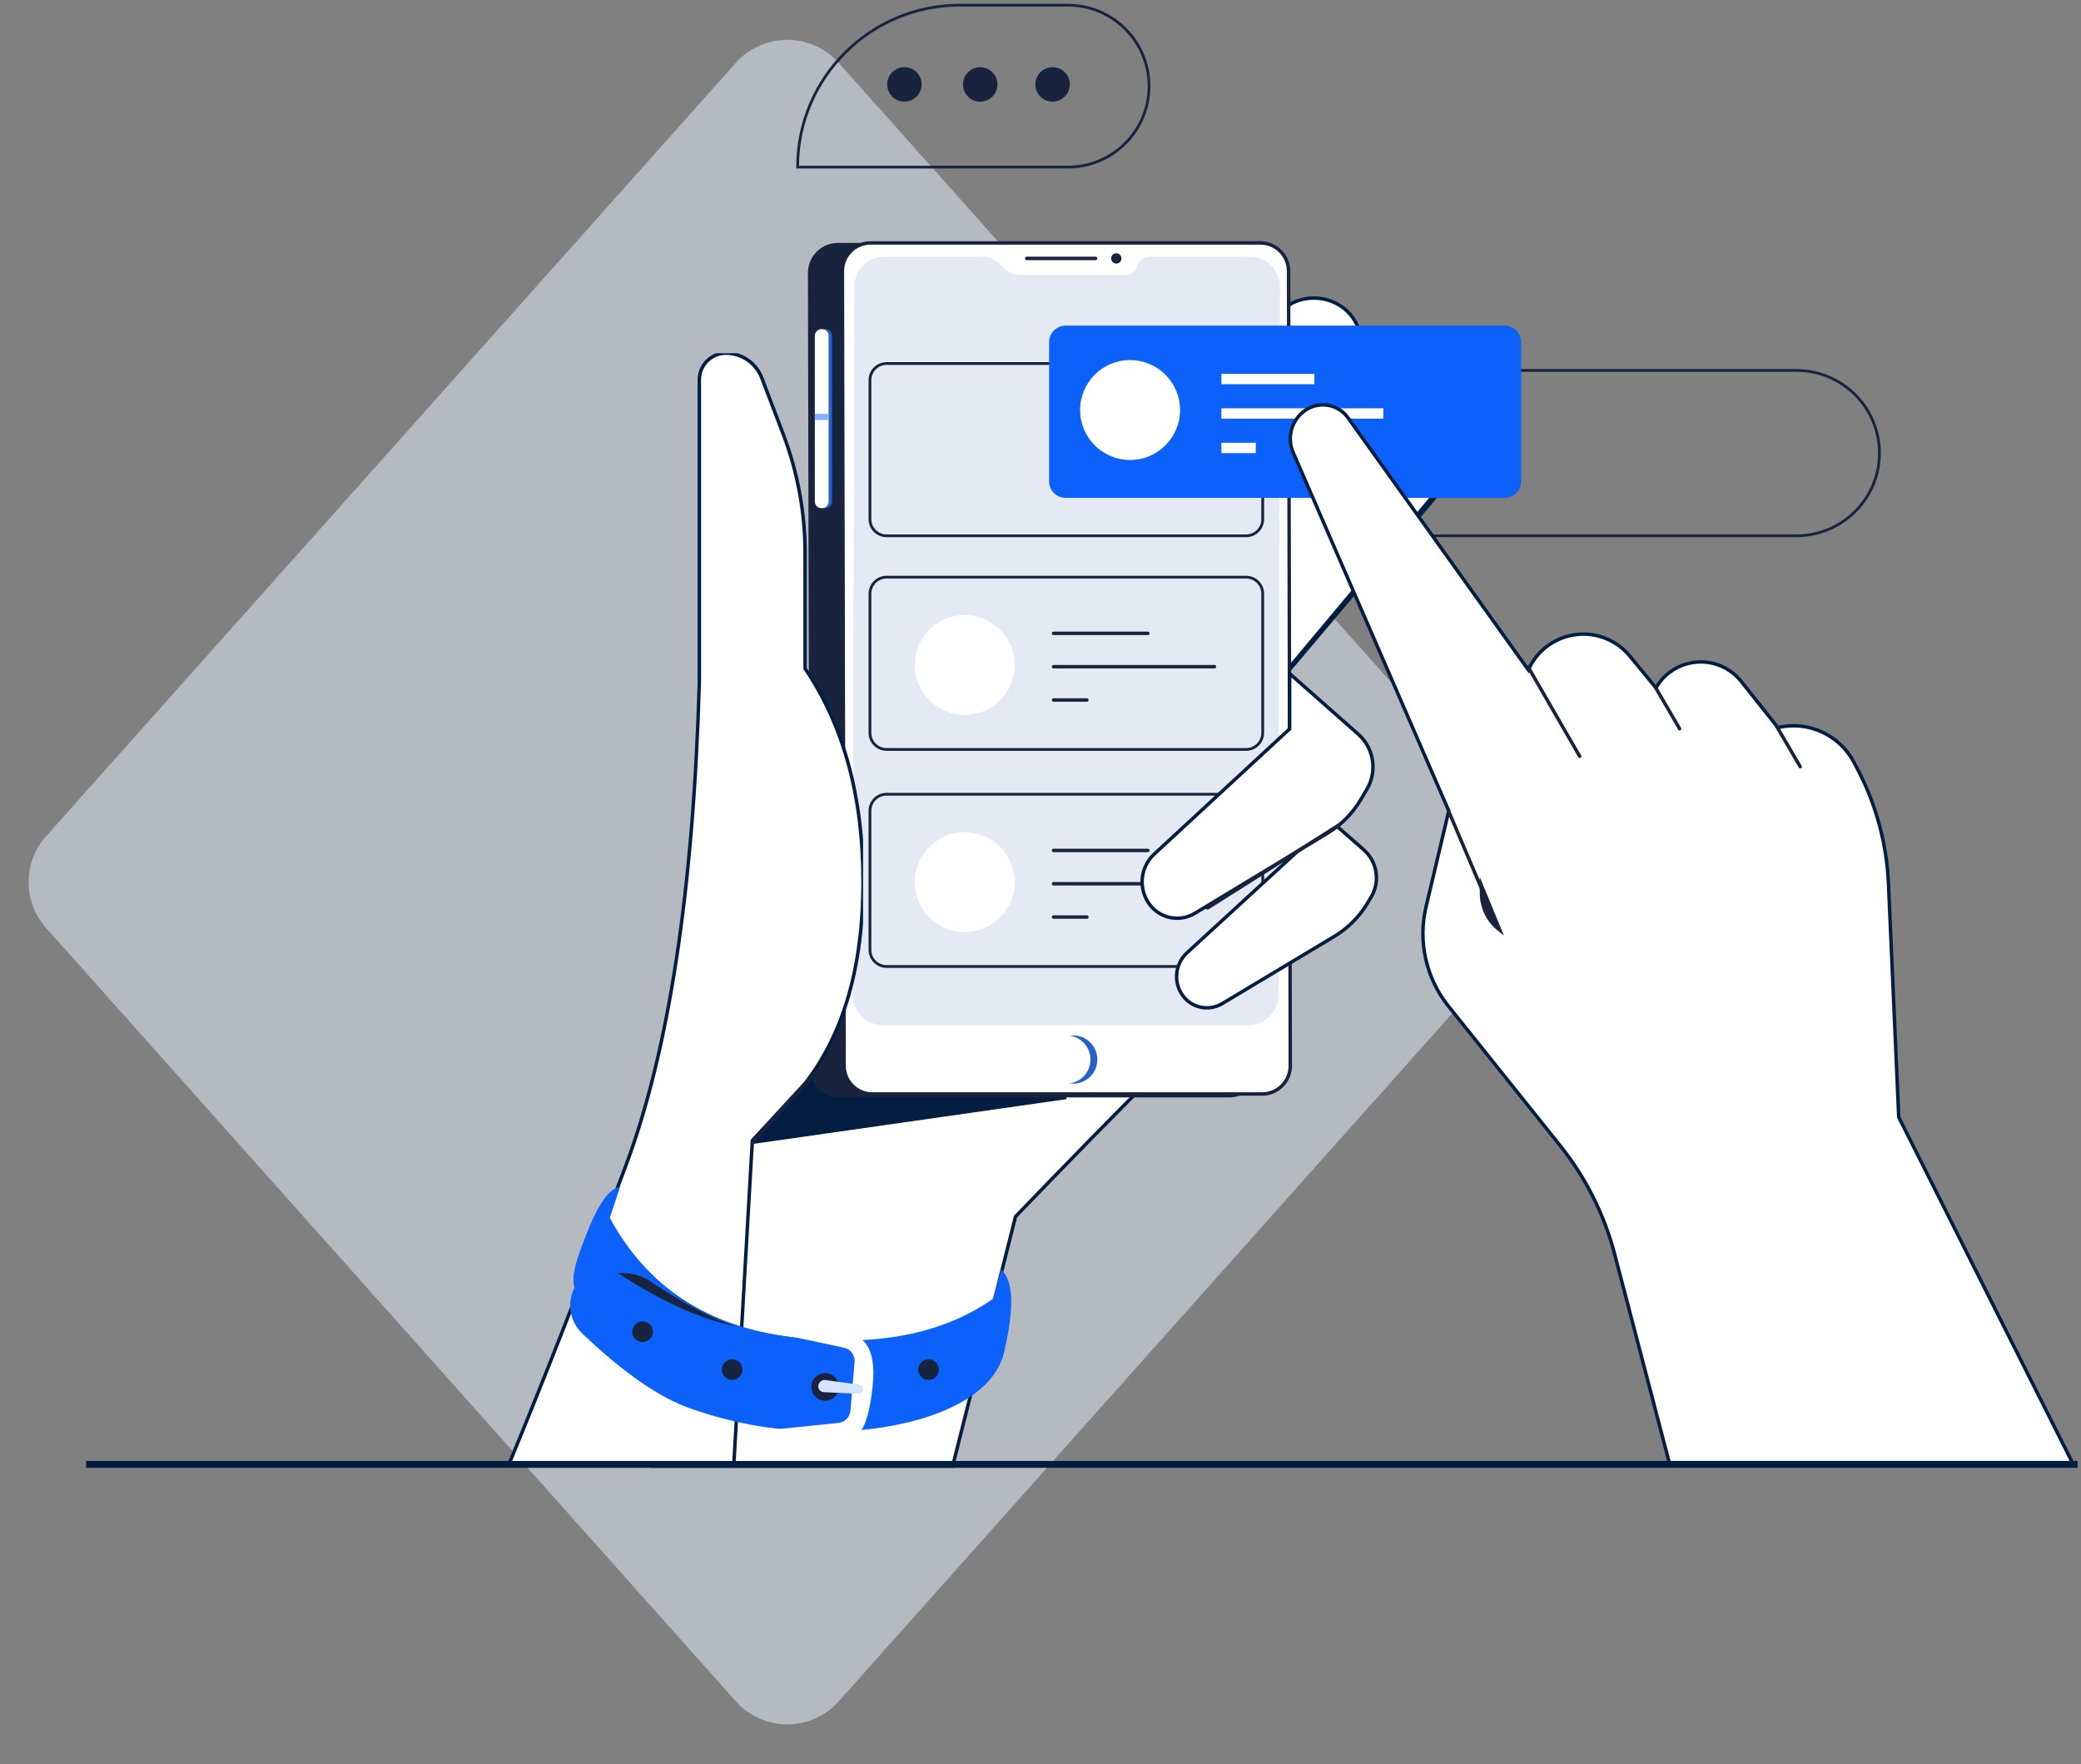 <?xml version="1.0" encoding="utf-8"?>
<svg xmlns="http://www.w3.org/2000/svg" xmlns:xlink="http://www.w3.org/1999/xlink" width="604px" height="512px" viewBox="0 0 604 512" version="1.1">
  <rect x="0" y="0" width="604" height="512" fill="#808080" stroke="none"/>
  <defs>
    <path d="M0 0L103 0L103 323L0 323L0 0Z" id="path_1"/>
    <clipPath id="mask_1">
      <use xlink:href="#path_1"/>
    </clipPath>
  </defs>
  <g id="illspt_ill_01" transform="translate(1.5 1.5)">
    <path d="M241.925 16.733L442.126 241.188Q442.429 241.528 442.717 241.881Q443.004 242.234 443.275 242.6Q443.546 242.966 443.8 243.344Q444.054 243.722 444.29 244.111Q444.527 244.5 444.745 244.899Q444.964 245.298 445.164 245.707Q445.364 246.116 445.546 246.534Q445.727 246.951 445.889 247.377Q446.051 247.802 446.194 248.235Q446.336 248.667 446.459 249.105Q446.582 249.544 446.685 249.987Q446.787 250.431 446.87 250.879Q446.952 251.326 447.014 251.777Q447.076 252.228 447.118 252.682Q447.159 253.135 447.18 253.59Q447.201 254.045 447.201 254.5Q447.201 254.955 447.18 255.41Q447.159 255.865 447.118 256.318Q447.076 256.772 447.014 257.223Q446.952 257.674 446.87 258.121Q446.787 258.569 446.685 259.013Q446.582 259.456 446.459 259.895Q446.336 260.333 446.194 260.765Q446.051 261.198 445.889 261.623Q445.727 262.049 445.546 262.466Q445.364 262.884 445.164 263.293Q444.964 263.702 444.745 264.101Q444.527 264.5 444.29 264.889Q444.054 265.278 443.8 265.656Q443.546 266.034 443.275 266.4Q443.004 266.766 442.717 267.119Q442.429 267.472 442.126 267.812L241.925 492.267Q241.574 492.66 241.203 493.034Q240.833 493.408 240.443 493.762Q240.053 494.116 239.645 494.449Q239.237 494.782 238.812 495.093Q238.387 495.404 237.946 495.692Q237.506 495.981 237.05 496.245Q236.595 496.51 236.126 496.75Q235.658 496.991 235.177 497.206Q234.697 497.421 234.205 497.611Q233.714 497.801 233.213 497.964Q232.713 498.128 232.204 498.265Q231.696 498.402 231.181 498.512Q230.666 498.622 230.146 498.705Q229.626 498.788 229.102 498.843Q228.578 498.899 228.053 498.926Q227.527 498.954 227 498.954Q226.473 498.954 225.947 498.926Q225.422 498.899 224.898 498.843Q224.374 498.788 223.854 498.705Q223.334 498.622 222.819 498.512Q222.304 498.402 221.796 498.265Q221.287 498.128 220.787 497.964Q220.286 497.801 219.795 497.611Q219.303 497.421 218.823 497.206Q218.342 496.991 217.874 496.75Q217.405 496.51 216.95 496.245Q216.494 495.981 216.054 495.692Q215.613 495.404 215.188 495.093Q214.763 494.782 214.355 494.449Q213.947 494.116 213.557 493.762Q213.167 493.408 212.797 493.034Q212.426 492.66 212.075 492.267L11.874 267.812Q11.571 267.472 11.283 267.119Q10.996 266.766 10.725 266.4Q10.454 266.034 10.2 265.656Q9.946 265.278 9.71 264.889Q9.473 264.5 9.255 264.101Q9.036 263.702 8.836 263.293Q8.636 262.884 8.454 262.466Q8.273 262.049 8.111 261.623Q7.949 261.198 7.806 260.765Q7.664 260.333 7.541 259.895Q7.418 259.456 7.315 259.013Q7.212 258.569 7.13 258.121Q7.048 257.674 6.986 257.223Q6.924 256.772 6.882 256.318Q6.841 255.865 6.82 255.41Q6.799 254.955 6.799 254.5Q6.799 254.045 6.82 253.59Q6.841 253.135 6.882 252.682Q6.924 252.228 6.986 251.777Q7.048 251.326 7.13 250.879Q7.212 250.431 7.315 249.987Q7.418 249.544 7.541 249.105Q7.664 248.667 7.806 248.235Q7.949 247.802 8.111 247.377Q8.273 246.951 8.454 246.534Q8.636 246.116 8.836 245.707Q9.036 245.298 9.255 244.899Q9.473 244.5 9.71 244.111Q9.946 243.722 10.2 243.344Q10.454 242.966 10.725 242.6Q10.996 242.234 11.283 241.881Q11.571 241.528 11.874 241.188L212.075 16.733Q212.426 16.34 212.797 15.966Q213.167 15.592 213.557 15.238Q213.947 14.884 214.355 14.551Q214.763 14.218 215.188 13.907Q215.613 13.596 216.054 13.308Q216.494 13.019 216.95 12.755Q217.405 12.49 217.874 12.25Q218.342 12.009 218.823 11.794Q219.303 11.579 219.795 11.389Q220.286 11.199 220.786 11.036Q221.287 10.872 221.796 10.735Q222.304 10.598 222.819 10.488Q223.334 10.378 223.854 10.295Q224.374 10.212 224.898 10.157Q225.422 10.101 225.947 10.074Q226.473 10.046 227 10.046Q227.527 10.046 228.053 10.074Q228.578 10.101 229.102 10.157Q229.626 10.212 230.146 10.295Q230.666 10.378 231.181 10.488Q231.696 10.598 232.204 10.735Q232.713 10.872 233.214 11.036Q233.714 11.199 234.205 11.389Q234.697 11.579 235.177 11.794Q235.658 12.009 236.126 12.25Q236.595 12.49 237.05 12.755Q237.506 13.019 237.946 13.308Q238.387 13.596 238.812 13.907Q239.237 14.218 239.645 14.551Q240.053 14.884 240.443 15.238Q240.833 15.592 241.203 15.966Q241.574 16.34 241.925 16.733L241.925 16.733Z" id="Polygon-Copy-9" fill="#E9F5FE" fill-opacity="0.5" fill-rule="evenodd" stroke="none"/>
    <g id="Group-118" transform="translate(24 0)">
      <path d="M24.162 0L148.838 0C162.183 0 173 10.745 173 24C173 37.255 162.183 48 148.838 48L24.162 48C10.818 48 0 37.255 0 24C0 10.745 10.818 0 24.162 0Z" transform="translate(347 106)" id="Stroke-1" fill="none" fill-rule="evenodd" stroke="#18233D" stroke-width="0.8" stroke-linecap="round"/>
      <path d="M47.151 0L78.424 0C91.445 0 102 10.521 102 23.5C102 36.479 91.445 47 78.424 47L0 47C0 21.043 21.11 0 47.151 0Z" transform="translate(206 0)" id="Stroke-3" fill="none" fill-rule="evenodd" stroke="#18233D" stroke-width="0.8" stroke-linecap="round"/>
      <path d="M5 0C7.762 0 10 2.239 10 5C10 7.761 7.762 10 5 10C2.238 10 0 7.761 0 5C0 2.239 2.238 0 5 0" transform="translate(232 18)" id="Fill-5" fill="#18233D" fill-rule="evenodd" stroke="none"/>
      <path d="M5 0C7.762 0 10 2.239 10 5C10 7.761 7.762 10 5 10C2.238 10 0 7.761 0 5C0 2.239 2.238 0 5 0" transform="translate(254 18)" id="Fill-7" fill="#18233D" fill-rule="evenodd" stroke="none"/>
      <path d="M5 0C7.762 0 10 2.239 10 5C10 7.761 7.762 10 5 10C2.238 10 0 7.761 0 5C0 2.239 2.238 0 5 0" transform="translate(275 18)" id="Fill-9" fill="#18233D" fill-rule="evenodd" stroke="none"/>
      <path d="M0 339C29.377 172.207 44.691 101.028 45.94 125.463C104.245 78.633 137.671 51.843 146.215 45.089C153.578 39.271 165.017 26.117 180.533 5.63C184.981 -0.242 193.178 -1.74 199.415 2.178C205.553 6.035 207.42 14.128 203.592 20.285L177.599 62.091L146.215 96.882L214.829 30.967C219.922 26.075 227.996 26.171 232.969 31.185C238.041 36.298 238.366 44.439 233.719 49.941L164.094 132.362L177.599 165.632C178.874 185.32 175.333 198.558 166.978 205.346C158.622 212.135 138.046 232.545 105.251 266.575L87.004 339L0 339Z" transform="translate(164 85)" id="Fill-11" fill="#FFFFFF" fill-rule="evenodd" stroke="#041E42" stroke-width="1"/>
      <path d="M0 92L0.62 36.49L37.065 4.286C42.852 -0.828 51.327 -1.428 57.771 2.821C63.12 6.348 64.609 13.563 61.1 18.937C60.847 19.322 60.572 19.693 60.278 20.045L0 92Z" transform="translate(338 113)" id="Fill-13" fill="#FFFFFF" fill-rule="evenodd" stroke="#041E42" stroke-width="1"/>
      <path d="M18.233 0L0 20L91 6.998L18.233 0Z" transform="translate(193 310)" id="Fill-15" fill="#041E42" fill-rule="evenodd" stroke="#041E42" stroke-width="1"/>
      <path d="M121.828 0L8.67 0C3.881 0 0 3.888 0 8.685L0 8.704L0.502 239.334C0.512 244.123 4.391 248 9.172 248L122.33 248C127.118 248 131 244.112 131 239.315L131 239.296L130.498 8.666C130.487 3.877 126.609 0 121.828 0" transform="translate(209 69)" id="Fill-17" fill="#18233D" fill-rule="evenodd" stroke="none"/>
      <path d="M2 0L2 0C0.895 0 0 0.863 0 1.926L0 50.074C0 51.137 0.895 52 2 52C3.104 52 4 51.137 4 50.074L4 1.926C4 0.863 3.104 0 2 0" transform="translate(212 94)" id="Fill-19" fill="#2760CB" fill-rule="evenodd" stroke="none"/>
      <path d="M2 0L2 0C0.895 0 0 0.863 0 1.926L0 50.074C0 51.137 0.895 52 2 52C3.104 52 4 51.137 4 50.074L4 1.926C4 0.863 3.104 0 2 0" transform="translate(211 94)" id="Fill-21" fill="#FFFFFF" fill-rule="evenodd" stroke="none"/>
      <path d="M121.312 0C125.826 0 129.489 3.661 129.498 8.183L130 238.781L130 238.799C130 243.328 126.334 247 121.814 247L8.688 247C4.173 247 0.511 243.339 0.502 238.817L0 8.22L0 8.201C0 3.672 3.666 0 8.186 0L121.312 0Z" transform="translate(219 69)" id="Fill-23" fill="#FFFFFF" fill-rule="evenodd" stroke="none"/>
      <path d="M121.312 0C125.826 0 129.489 3.661 129.498 8.183L130 238.781L130 238.799C130 243.328 126.334 247 121.814 247L8.688 247C4.173 247 0.511 243.339 0.502 238.817L0 8.22L0 8.201C0 3.672 3.666 0 8.186 0L121.312 0Z" transform="translate(219 69)" id="Stroke-25" fill="none" fill-rule="evenodd" stroke="#18233D" stroke-width="1"/>
      <path d="M7 0C3.134 0 0 3.134 0 7C0 10.866 3.134 14 7 14C10.865 14 14 10.866 14 7C14 3.134 10.865 0 7 0" transform="translate(279 299)" id="Fill-27" fill="#2760CB" fill-rule="evenodd" stroke="none"/>
      <path d="M7 0C3.134 0 0 3.134 0 7C0 10.866 3.134 14 7 14C10.865 14 14 10.866 14 7C14 3.134 10.865 0 7 0" transform="translate(277 299)" id="Fill-29" fill="#FFFFFF" fill-rule="evenodd" stroke="none"/>
      <path d="M115.28 0L86.135 0C84.48 0 83.019 1.075 82.533 2.651C82.046 4.226 80.584 5.302 78.93 5.302L48.77 5.302C46.624 5.302 44.593 4.325 43.257 2.651C41.921 0.976 39.89 0 37.744 0L9.156 0C4.348 0 0.446 3.879 0.436 8.67L2.18152e-05 214.293C-0.011 219.092 3.885 222.989 8.701 223L8.72 223L114.844 223C119.652 223 123.553 219.121 123.564 214.33L124 8.707C124.011 3.908 120.115 0.011 115.299 0L115.28 0Z" transform="translate(222 73)" id="Fill-31" fill="#E5E9F3" fill-rule="evenodd" stroke="none"/>
      <path d="M109.169 0L4.831 0C2.162 0 0 2.153 0 4.808L0 45.192C0 47.847 2.162 50 4.831 50L109.169 50C111.838 50 114 47.847 114 45.192L114 4.808C114 2.153 111.838 0 109.169 0Z" transform="translate(227 166)" id="Stroke-33" fill="none" fill-rule="evenodd" stroke="#18233D" stroke-width="0.8" stroke-linecap="round"/>
      <g id="Group-43" transform="translate(240 177)">
        <path d="M0 0.483L27.372 0.483" transform="translate(40.283 4.833)" id="Stroke-35" fill="none" fill-rule="evenodd" stroke="#18233D" stroke-width="1" stroke-linecap="round"/>
        <path d="M0 0.483L46.717 0.483" transform="translate(40.283 14.5)" id="Stroke-37" fill="none" fill-rule="evenodd" stroke="#18233D" stroke-width="1" stroke-linecap="round"/>
        <path d="M0 0.483L9.673 0.483" transform="translate(40.283 24.167)" id="Stroke-39" fill="none" fill-rule="evenodd" stroke="#18233D" stroke-width="1" stroke-linecap="round"/>
        <path d="M14.509 0C22.522 0 29.018 6.492 29.018 14.5C29.018 22.508 22.522 29 14.509 29C6.495 29 0 22.508 0 14.5C0 6.492 6.495 0 14.509 0" id="Fill-41" fill="#FFFFFF" fill-rule="evenodd" stroke="none"/>
      </g>
      <path d="M109.169 0L4.831 0C2.162 0 0 2.153 0 4.808L0 45.192C0 47.847 2.162 50 4.831 50L109.169 50C111.838 50 114 47.847 114 45.192L114 4.808C114 2.153 111.838 0 109.169 0Z" transform="translate(227 104)" id="Stroke-44" fill="none" fill-rule="evenodd" stroke="#18233D" stroke-width="0.8" stroke-linecap="round"/>
      <path d="M109.169 0L4.831 0C2.162 0 0 2.153 0 4.808L0 45.192C0 47.847 2.162 50 4.831 50L109.169 50C111.838 50 114 47.847 114 45.192L114 4.808C114 2.153 111.838 0 109.169 0Z" transform="translate(227 229)" id="Stroke-46" fill="none" fill-rule="evenodd" stroke="#18233D" stroke-width="0.8" stroke-linecap="round"/>
      <g id="Group-56" transform="translate(240 240)">
        <path d="M0 0.483L27.372 0.483" transform="translate(40.283 4.833)" id="Stroke-48" fill="none" fill-rule="evenodd" stroke="#18233D" stroke-width="1" stroke-linecap="round"/>
        <path d="M0 0.483L46.717 0.483" transform="translate(40.283 14.5)" id="Stroke-50" fill="none" fill-rule="evenodd" stroke="#18233D" stroke-width="1" stroke-linecap="round"/>
        <path d="M0 0.483L9.673 0.483" transform="translate(40.283 24.167)" id="Stroke-52" fill="none" fill-rule="evenodd" stroke="#18233D" stroke-width="1" stroke-linecap="round"/>
        <path d="M14.509 0C22.522 0 29.018 6.492 29.018 14.5C29.018 22.508 22.522 29 14.509 29C6.495 29 0 22.508 0 14.5C0 6.492 6.495 0 14.509 0" id="Fill-54" fill="#FFFFFF" fill-rule="evenodd" stroke="none"/>
      </g>
      <path d="M20.523 0L0.477 0C0.214 0 0 0.224 0 0.5C0 0.776 0.214 1 0.477 1L20.523 1C20.785 1 21 0.776 21 0.5C21 0.224 20.785 0 20.523 0" transform="translate(272 73)" id="Fill-57" fill="#19243D" fill-rule="evenodd" stroke="none"/>
      <path d="M1.5 0C0.671 0 0 0.671 0 1.5C0 2.329 0.671 3 1.5 3C2.328 3 3 2.329 3 1.5C3 0.671 2.328 0 1.5 0" transform="translate(297 72)" id="Fill-59" fill="#19243D" fill-rule="evenodd" stroke="none"/>
      <path d="M4 0.5L0 0.5" transform="translate(211 119)" id="Stroke-61" fill="none" fill-rule="evenodd" stroke="#85B0FF" stroke-width="1.8"/>
      <g id="Group-65" transform="translate(122 101)">
        <path d="M0 0L103 0L103 323L0 323L0 0Z" id="Clip-64" fill="none" fill-rule="evenodd" stroke="none"/>
        <g clip-path="url(#mask_1)">
          <path d="M86.169 211.93C97.389 197.487 103 177.967 103 153.366C103 128.765 97.389 108.151 86.169 91.523L86.169 58.02C86.169 46.219 84.015 34.516 79.815 23.49L73.614 7.21C71.96 2.868 67.807 0 63.174 0C58.925 0 55.481 3.456 55.481 7.719L55.481 95.4C53.767 155.678 46.617 202.581 34.029 236.108C21.442 269.635 10.099 298.599 0 323L65.465 323L70.867 228.503L86.169 211.93Z" id="Fill-63" fill="#FFFFFF" fill-rule="evenodd" stroke="#041E42" stroke-width="1"/>
        </g>
      </g>
      <path d="M37.063 0L54.283 15.085C58.246 18.556 59.157 24.358 56.449 28.873L55.394 30.633C53.018 34.596 49.7 37.913 45.733 40.291L13.247 59.766C9.319 62.121 4.231 61.011 1.645 57.236C-0.999 53.375 -0.402 48.161 3.047 44.996L37.063 13.778L37.063 0Z" transform="translate(316 230)" id="Fill-88" fill="#FFFFFF" fill-rule="evenodd" stroke="#041E42" stroke-width="1"/>
      <path d="M42.814 0L62.706 17.559C67.284 21.599 68.337 28.351 65.209 33.607L63.392 36.658C61.04 40.612 57.753 43.921 53.826 46.294L15.303 69.563C10.764 72.305 4.888 71.013 1.9 66.618C-1.154 62.124 -0.464 56.057 3.52 52.372L42.814 16.036L42.814 0Z" transform="translate(306 194)" id="Fill-66" fill="#FFFFFF" fill-rule="evenodd" stroke="#041E42" stroke-width="1"/>
      <path d="M63.063 43.53C87.274 46.531 106.835 42.835 121.742 32.439L124.107 23.946C127.67 27.162 127.942 35.168 124.923 47.965C120.395 67.16 84.637 73.539 59.854 70.121C35.072 66.701 4.739 49.257 0.959 32.439C-0.338 26.66 -1.079 25.924 3.905 13.29C7.227 4.866 10.398 0.436 13.417 0L10.455 8.942C21.314 28.999 38.85 40.528 63.063 43.53" transform="translate(141 343)" id="Fill-68" fill="#0B61F9" fill-rule="evenodd" stroke="none"/>
      <path d="M82 44.481L82 70.636C74.337 71.264 66.616 71.071 59.741 70.121C35.005 66.701 4.73 49.257 0.957 32.439C-0.338 26.66 -1.077 25.925 3.897 13.29C7.213 4.866 10.378 0.436 13.392 0L10.435 8.943C21.274 29 38.776 40.528 62.943 43.53C69.653 44.364 76.006 44.68 82 44.481" transform="translate(141 343)" id="Fill-70" fill="#0B61F9" fill-rule="evenodd" stroke="none"/>
      <path d="M0 4.682L0 4.682C4.63 -0.533 12.469 -1.523 18.279 2.375C28.856 9.469 37.764 14.012 45 16L0 4.682Z" transform="translate(145 368)" id="Fill-72" fill="#18233D" fill-rule="evenodd" stroke="none"/>
      <path d="M3 0C4.657 0 6 1.343 6 3C6 4.657 4.657 6 3 6C1.343 6 0 4.657 0 3C0 1.343 1.343 0 3 0" transform="translate(241 393)" id="Fill-74" fill="#18233D" fill-rule="evenodd" stroke="none"/>
      <path d="M62.123 19.417C62.123 19.417 46.25 17.309 33.492 11.751C27.354 9.078 21.075 5.658 14.652 1.493C10.424 -1.248 4.756 -0.109 1.94 4.047C-1.148 8.606 -0.493 14.701 3.499 18.512C15.495 29.972 26.099 37.279 35.306 40.43C51.666 46.029 63.959 47 78.385 47L85 40.43L85 22.865C69.748 20.567 62.123 19.417 62.123 19.417" transform="translate(140 367)" id="Fill-76" fill="#0B61F9" fill-rule="evenodd" stroke="none"/>
      <path d="M2.495 0L21.053 0C24.223 0 29.148 2.7 27.759 15.03C26.367 27.36 23.767 30 20.211 30C17.84 30 11.104 29.094 0 27.28L17.886 25.459C19.723 25.273 21.171 23.775 21.332 21.894L22.538 7.83C22.708 5.848 21.402 4.048 19.499 3.641L2.495 0Z" transform="translate(200 386)" id="Fill-78" fill="#FFFFFF" fill-rule="evenodd" stroke="none"/>
      <path d="M4 0C6.209 0 8 1.791 8 4C8 6.209 6.209 8 4 8C1.791 8 0 6.209 0 4C0 1.791 1.791 0 4 0" transform="translate(210 397)" id="Fill-80" fill="#18233D" fill-rule="evenodd" stroke="none"/>
      <path d="M3 0C4.657 0 6 1.343 6 3C6 4.657 4.657 6 3 6C1.343 6 0 4.657 0 3C0 1.343 1.343 0 3 0" transform="translate(184 393)" id="Fill-82" fill="#18233D" fill-rule="evenodd" stroke="none"/>
      <path d="M0.019 1.607L0.019 1.607C-0.118 2.523 0.503 3.378 1.406 3.517C1.463 3.526 1.52 3.531 1.578 3.534L11.591 3.999C12.294 4.031 12.904 3.509 12.99 2.799C13.075 2.103 12.592 1.466 11.906 1.371L2.114 0.018C1.104 -0.122 0.171 0.586 0.019 1.607" transform="translate(212 399)" id="Fill-84" fill="#D7E3FF" fill-rule="evenodd" stroke="none"/>
      <path d="M3 0C4.657 0 6 1.343 6 3C6 4.657 4.657 6 3 6C1.343 6 0 4.657 0 3C0 1.343 1.343 0 3 0" transform="translate(158 382)" id="Fill-86" fill="#18233D" fill-rule="evenodd" stroke="none"/>
      <path d="M0 24L38 0" transform="translate(325 238)" id="Stroke-90" fill="none" fill-rule="evenodd" stroke="#18233D" stroke-width="1" stroke-linecap="round"/>
      <path d="M18 0L0 20" transform="translate(193 310)" id="Stroke-92" fill="none" fill-rule="evenodd" stroke="#18233D" stroke-width="1" stroke-linecap="round"/>
      <path d="M4.824 0L132.176 0C134.841 0 137 2.153 137 4.808L137 45.192C137 47.847 134.841 50 132.176 50L4.824 50C2.159 50 0 47.847 0 45.192L0 4.808C0 2.153 2.159 0 4.824 0" transform="translate(279 93)" id="Fill-94" fill="#0B61F9" fill-rule="evenodd" stroke="none"/>
      <path d="M0 0.5L27 0.5" transform="translate(329 108)" id="Stroke-96" fill="none" fill-rule="evenodd" stroke="#FFFFFF" stroke-width="3"/>
      <path d="M0 0.5L47 0.5" transform="translate(329 118)" id="Stroke-98" fill="none" fill-rule="evenodd" stroke="#FFFFFF" stroke-width="3"/>
      <path d="M0 0.5L10 0.5" transform="translate(329 128)" id="Stroke-100" fill="none" fill-rule="evenodd" stroke="#FFFFFF" stroke-width="3"/>
      <path d="M14.5 0C22.508 0 29 6.492 29 14.5C29 22.508 22.508 29 14.5 29C6.492 29 0 22.508 0 14.5C0 6.492 6.492 0 14.5 0" transform="translate(288 103)" id="Fill-102" fill="#FFFFFF" fill-rule="evenodd" stroke="none"/>
      <path d="M109.998 307L94.142 246.473C91.124 234.956 85.716 224.2 78.265 214.903L45.912 174.532C39.408 166.415 37.008 155.763 39.407 145.649L46 117.831L0.825 13.79C-1.126 9.293 0.481 4.047 4.618 1.409C8.643 -1.157 13.975 -0.127 16.75 3.753L69.1 76.933C72.983 68.134 83.277 64.142 92.093 68.018C94.598 69.119 96.809 70.794 98.547 72.908L106.13 82.134C110.243 74.961 119.403 72.475 126.588 76.58C128.243 77.525 129.703 78.777 130.889 80.269L141.522 93.654C150.332 91.599 159.418 95.755 163.61 103.757L164.666 105.774C170.054 116.057 173.11 127.395 173.62 138.987L176.601 206.743L227 307L109.998 307Z" transform="translate(349 116)" id="Fill-104" fill="#FFFFFF" fill-rule="evenodd" stroke="#041E42" stroke-width="1"/>
      <path d="M0 0L14 33" transform="translate(395 234)" id="Stroke-108" fill="none" fill-rule="evenodd" stroke="#18233D" stroke-width="1" stroke-linecap="round"/>
      <path d="M576.5 0.5L0.5 0.5" transform="translate(0 423)" id="Line" fill="none" fill-rule="evenodd" stroke="#041E42" stroke-width="2" stroke-linecap="square"/>
      <path d="M0 0L0 4.711C0 8.966 1.926 12.982 5.212 15.585L7 17L0 0Z" transform="translate(404 253)" id="Fill-110" fill="#18233D" fill-rule="evenodd" stroke="none"/>
      <path d="M0 0L15 26" transform="translate(418 192)" id="Stroke-112" fill="none" fill-rule="evenodd" stroke="#18233D" stroke-width="1" stroke-linecap="round"/>
      <path d="M0 0L7 12" transform="translate(455 198)" id="Stroke-114" fill="none" fill-rule="evenodd" stroke="#18233D" stroke-width="1" stroke-linecap="round"/>
      <path d="M0 0L7 12" transform="translate(490 209)" id="Stroke-116" fill="none" fill-rule="evenodd" stroke="#18233D" stroke-width="1" stroke-linecap="round"/>
    </g>
  </g>
</svg>
